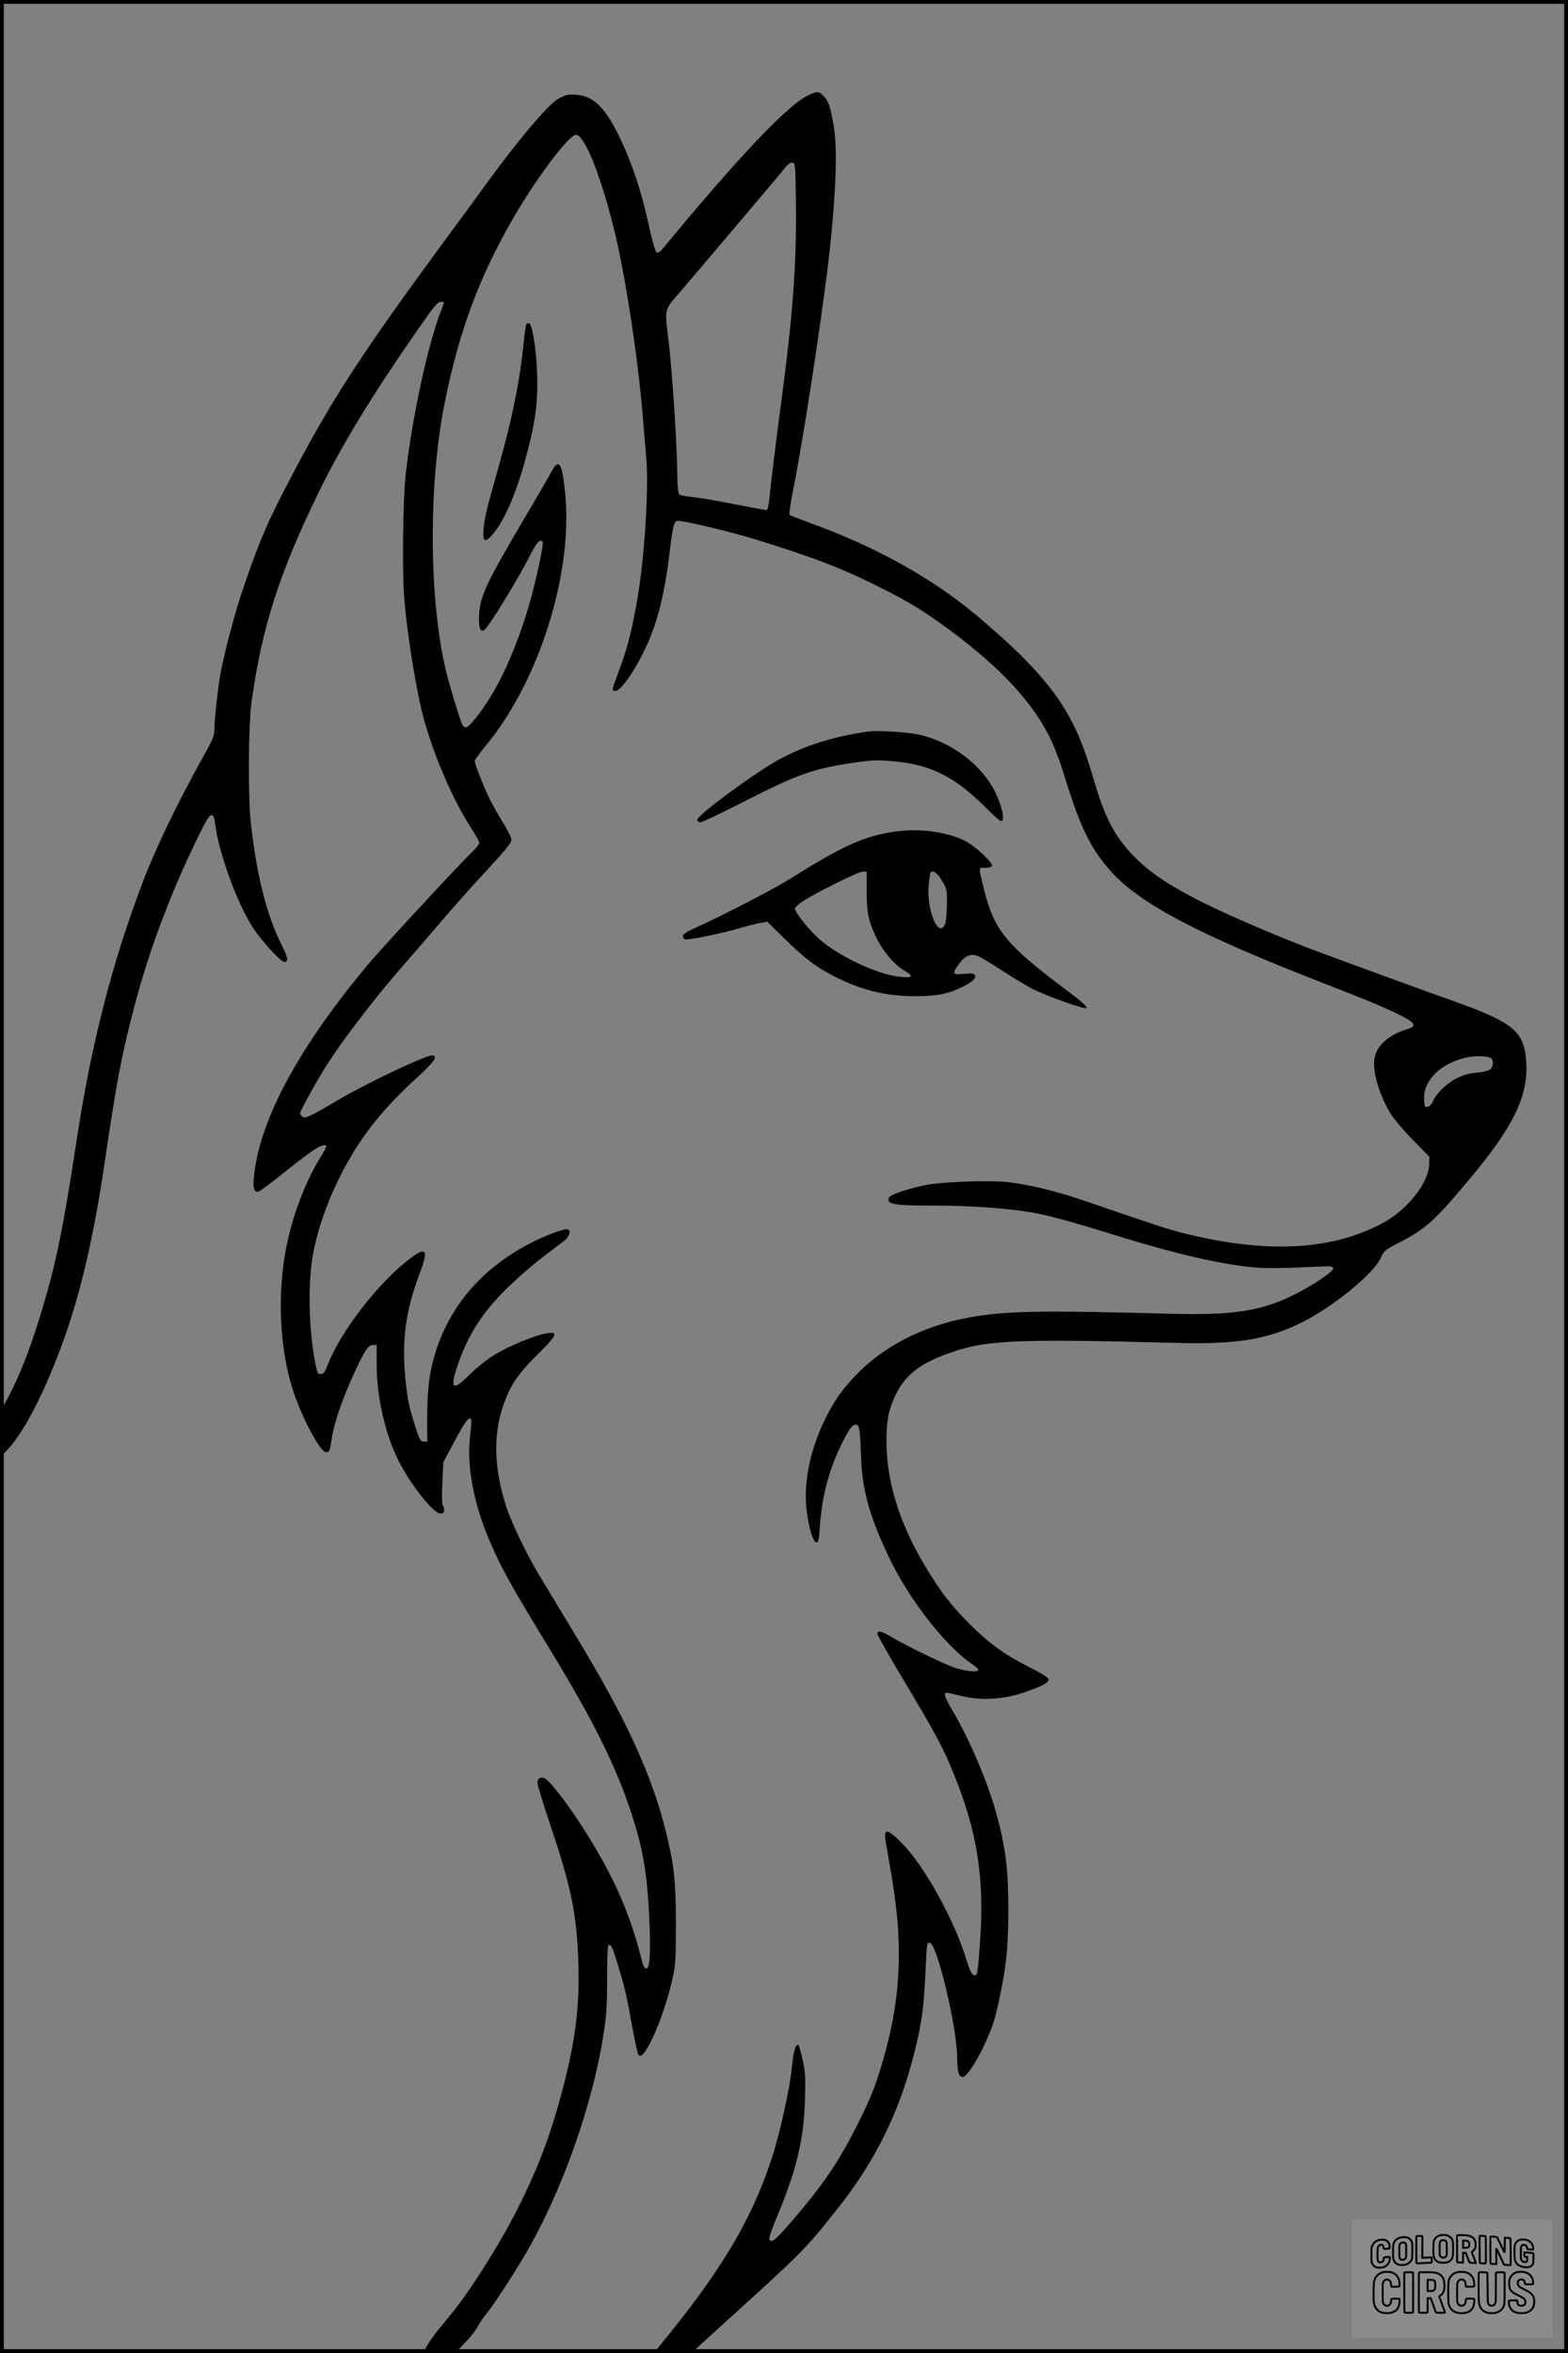 <?xml version="1.0" encoding="UTF-8"?>
<svg xmlns="http://www.w3.org/2000/svg" version="1.0" width="1024pt" height="1536pt" viewBox="0 0 1024 1536" preserveAspectRatio="xMidYMid meet">
  <rect x="0" y="0" width="1024" height="1536" fill="#808080" stroke="none"/>
  <g transform="translate(0.00 0.00) scale(1)">
    <g transform="translate(0,1536) scale(0.1,-0.1)" fill="#000000" stroke="none">
      <path d="M5281 14739 c-133 -60 -450 -394 -957 -1007 -11 -14 -27 -23 -35 -20 -9 4 -28 67 -52 179 -49 224 -112 411 -191 574 -107 219 -187 285 -332 277 -17 -1 -51 -16 -77 -32 -70 -47 -262 -276 -462 -551 -55 -76 -172 -236 -261 -356 -532 -722 -734 -1030 -986 -1506 -176 -332 -227 -448 -338 -772 -54 -159 -117 -393 -149 -555 -15 -79 -41 -306 -41 -367 0 -46 -8 -67 -69 -175 -176 -317 -315 -605 -403 -838 -198 -522 -333 -1051 -427 -1670 -86 -563 -130 -783 -216 -1075 -77 -262 -151 -456 -235 -613 l-50 -92 0 -148 1 -147 55 60 c109 118 245 387 364 720 108 303 194 673 261 1130 82 555 114 724 199 1045 104 392 256 787 451 1172 43 84 64 89 73 16 22 -187 142 -519 245 -679 53 -84 185 -229 208 -229 28 0 24 29 -15 106 -101 201 -165 453 -204 804 -19 175 -16 636 5 790 68 487 181 840 440 1370 149 305 349 633 650 1065 107 154 125 175 149 175 22 0 22 2 -2 -59 -85 -216 -189 -699 -231 -1071 -17 -151 -23 -617 -10 -788 17 -239 81 -635 131 -812 67 -241 188 -520 301 -696 33 -50 59 -97 59 -105 0 -8 -16 -31 -36 -50 -86 -81 -605 -642 -694 -749 -431 -516 -683 -972 -735 -1330 -17 -113 -12 -150 20 -150 8 0 90 61 182 135 168 135 234 178 258 168 10 -3 5 -18 -19 -56 -106 -165 -194 -394 -237 -612 -59 -302 -43 -657 42 -923 59 -184 180 -412 219 -412 20 0 25 11 35 80 16 112 67 259 152 445 66 142 88 175 118 175 l25 0 0 -128 c0 -209 55 -452 141 -624 78 -156 229 -348 275 -348 18 0 24 5 24 23 0 13 -4 27 -9 33 -5 5 -6 68 -2 144 l6 135 75 139 c68 127 91 158 106 143 4 -3 1 -53 -6 -111 -23 -193 22 -436 125 -679 78 -183 143 -299 395 -712 310 -506 465 -829 566 -1177 49 -170 71 -319 83 -553 12 -244 6 -355 -18 -355 -13 0 -22 19 -35 73 -80 317 -203 583 -426 917 -84 125 -172 235 -200 250 -27 15 -50 2 -50 -28 0 -14 38 -139 84 -276 137 -404 173 -585 183 -898 9 -277 -18 -501 -97 -805 -80 -308 -160 -523 -297 -796 -110 -220 -304 -529 -427 -681 -23 -28 -66 -80 -95 -116 -46 -57 -91 -128 -91 -145 0 -3 46 -5 101 -5 l102 0 62 65 c35 35 73 84 85 107 12 24 39 63 59 88 41 48 167 241 249 380 239 406 442 976 514 1445 19 121 23 191 23 362 0 149 3 214 11 217 14 6 24 -16 59 -129 44 -146 55 -190 91 -390 19 -104 38 -193 43 -198 18 -18 36 1 78 79 51 97 116 283 145 418 20 90 22 130 22 356 0 279 -11 383 -64 598 -92 373 -257 735 -587 1279 -102 169 -213 353 -246 408 -79 131 -179 340 -211 440 -79 243 -86 464 -22 653 49 143 96 212 244 357 52 51 92 98 92 109 0 16 -5 18 -45 13 -73 -10 -252 -83 -344 -140 -48 -29 -119 -86 -164 -130 -113 -113 -132 -97 -76 67 60 177 148 319 281 457 82 86 219 205 316 276 42 31 89 67 105 81 27 26 35 56 18 66 -15 10 -132 -31 -231 -81 -315 -159 -527 -395 -629 -699 -44 -131 -61 -254 -61 -441 l0 -163 -23 0 c-21 0 -27 11 -55 98 -41 130 -49 168 -63 297 -27 261 -2 454 93 705 61 162 41 179 -88 76 -198 -159 -429 -461 -511 -668 -21 -56 -30 -68 -49 -68 -20 0 -23 8 -38 88 -43 236 -46 537 -6 724 42 201 126 412 243 611 108 183 236 335 434 516 111 101 137 141 93 141 -45 0 -432 -184 -618 -294 -176 -104 -210 -120 -227 -106 -8 7 -15 17 -15 23 0 17 124 239 187 335 119 181 320 441 503 649 58 66 166 191 241 279 75 88 206 235 293 328 114 123 156 175 156 193 0 14 -24 64 -54 112 -30 48 -68 116 -86 151 -36 72 -100 233 -100 252 0 7 32 51 70 97 351 423 573 1128 521 1651 -20 201 -40 232 -90 140 -13 -25 -74 -130 -136 -235 -304 -515 -334 -580 -337 -722 -1 -71 11 -94 38 -72 33 27 225 342 299 490 41 80 64 105 79 81 9 -15 -54 -301 -99 -446 -95 -308 -206 -538 -336 -700 -53 -67 -69 -76 -86 -53 -13 16 -87 257 -113 369 -110 467 -112 1219 -4 1748 93 459 223 809 440 1186 154 268 369 554 416 554 66 0 204 -381 289 -800 61 -304 119 -712 145 -1015 8 -99 19 -234 25 -300 17 -206 -13 -662 -62 -935 -37 -208 -66 -317 -126 -473 -39 -104 -39 -107 -13 -107 42 0 163 189 231 361 55 140 93 304 119 519 25 207 31 230 60 230 42 0 349 -73 490 -117 406 -125 581 -193 850 -329 172 -86 274 -150 430 -265 345 -256 555 -485 669 -730 21 -46 56 -138 76 -204 107 -350 176 -494 310 -643 190 -212 569 -411 1380 -727 309 -120 411 -163 513 -214 97 -49 107 -71 40 -90 -110 -33 -188 -98 -208 -173 -23 -82 18 -234 98 -373 20 -33 85 -111 146 -173 l111 -114 -2 -50 c-3 -122 -146 -300 -310 -386 -336 -176 -758 -196 -1293 -62 -108 27 -201 58 -640 209 -184 63 -353 105 -498 123 -132 16 -455 4 -567 -22 -116 -26 -213 -60 -219 -77 -18 -46 25 -53 320 -53 213 0 457 -18 615 -45 108 -19 270 -63 564 -155 362 -112 641 -177 860 -201 99 -10 177 -10 504 5 19 0 36 -4 38 -11 7 -19 -123 -108 -252 -173 -216 -108 -401 -137 -804 -126 -864 23 -1079 19 -1321 -24 -305 -55 -571 -193 -756 -393 -87 -94 -136 -167 -195 -291 -92 -195 -132 -401 -111 -575 15 -119 41 -205 63 -209 13 -2 17 12 22 90 14 208 60 384 144 553 51 102 68 125 94 125 22 0 26 -30 33 -225 8 -209 60 -390 191 -660 127 -261 360 -559 528 -674 26 -17 47 -36 47 -41 0 -19 -90 -10 -162 16 -80 29 -320 146 -409 200 -62 37 -89 43 -89 18 0 -9 77 -145 172 -303 211 -352 262 -448 333 -626 147 -365 194 -668 166 -1070 -16 -228 -17 -234 -41 -228 -14 4 -26 27 -46 92 -79 264 -278 623 -425 770 -103 103 -122 100 -101 -13 62 -342 82 -512 82 -710 0 -237 -32 -448 -105 -701 -48 -165 -83 -252 -170 -423 -121 -240 -224 -391 -435 -634 -97 -113 -124 -134 -136 -104 -3 7 19 72 49 143 128 303 177 508 184 768 4 145 2 183 -15 258 -11 49 -23 91 -26 95 -18 17 -34 -34 -44 -138 -14 -148 -81 -449 -137 -615 -127 -379 -312 -693 -662 -1128 l-103 -127 122 0 123 0 102 93 c650 589 627 567 846 841 255 319 414 643 511 1038 48 191 60 287 72 556 6 144 8 153 26 150 48 -7 176 -543 179 -748 1 -94 9 -124 34 -128 25 -3 88 90 145 213 51 110 67 158 95 290 48 225 59 337 60 580 0 277 -17 415 -81 647 -54 194 -172 472 -279 654 -56 94 -66 124 -42 124 7 0 51 -10 97 -21 121 -31 269 -23 398 20 124 41 174 68 170 89 -2 10 -51 42 -128 80 -160 81 -259 153 -384 277 -123 122 -195 216 -295 383 -168 280 -252 552 -252 817 0 135 15 206 61 302 60 122 151 196 321 260 256 96 422 105 1511 77 397 -11 599 23 823 135 208 105 470 320 514 423 17 40 27 49 102 88 192 98 247 148 481 429 276 330 375 530 366 741 -9 218 -75 274 -503 425 -121 43 -335 120 -475 172 -140 51 -311 114 -380 140 -213 78 -547 220 -735 312 -218 108 -344 189 -448 290 -136 131 -206 258 -277 499 -57 192 -92 287 -144 389 -113 224 -286 418 -630 707 -291 245 -668 453 -1101 608 -60 22 -114 43 -118 47 -4 4 3 64 17 132 73 361 201 1201 245 1599 40 366 50 658 27 800 -21 128 -35 170 -66 202 -34 33 -41 34 -99 7z m-83 -724 c4 -377 -21 -718 -94 -1265 -44 -331 -72 -563 -79 -642 -5 -48 -12 -78 -19 -78 -6 0 -101 18 -212 39 -110 22 -232 43 -271 46 -39 4 -77 11 -84 16 -11 6 -15 47 -17 176 -3 195 -35 664 -57 838 -25 203 -29 188 78 311 50 59 146 171 212 249 66 78 192 227 280 331 89 104 174 206 190 227 20 25 37 37 50 35 19 -3 20 -12 23 -283z m4544 -5567 c15 -24 8 -57 -14 -72 -13 -7 -52 -16 -88 -19 -80 -5 -153 -40 -221 -104 -26 -25 -53 -60 -59 -78 -10 -30 -41 -51 -54 -37 -3 3 -6 27 -6 54 0 120 111 227 274 264 68 15 155 11 168 -8z"></path>
      <path d="M3436 13242 c-2 -4 -10 -57 -16 -118 -26 -259 -76 -502 -170 -834 -71 -247 -90 -328 -93 -399 -3 -66 10 -73 51 -30 80 86 162 271 227 515 62 230 78 350 73 537 -5 167 -32 337 -54 337 -7 0 -15 -4 -18 -8z"></path>
      <path d="M5665 10584 c-235 -34 -429 -97 -600 -195 -169 -97 -520 -358 -512 -382 2 -7 11 -13 19 -15 9 -2 131 56 272 128 369 188 461 221 731 261 125 18 153 19 265 9 245 -22 403 -104 615 -319 38 -39 76 -71 84 -71 26 0 5 98 -40 190 -85 172 -274 318 -478 370 -82 21 -284 34 -356 24z"></path>
      <path d="M5803 9925 c-180 -33 -320 -98 -643 -302 -101 -63 -439 -239 -602 -312 -71 -32 -98 -48 -98 -61 0 -10 5 -20 12 -22 19 -7 232 37 348 70 58 17 124 34 148 38 l43 7 117 -115 c132 -129 210 -187 331 -247 173 -87 333 -125 526 -124 135 0 212 16 303 62 65 33 87 54 79 75 -4 11 -20 13 -71 9 -78 -7 -81 -1 -31 67 38 52 75 67 123 49 15 -6 81 -46 147 -89 66 -43 156 -97 199 -121 84 -45 353 -142 361 -129 6 9 -33 44 -135 120 -388 291 -467 387 -532 647 -39 160 -40 148 6 148 24 0 41 5 44 13 7 22 -117 135 -181 166 -135 63 -320 83 -494 51z m-143 -375 c0 -147 11 -202 61 -306 43 -92 119 -181 185 -220 63 -37 57 -48 -23 -41 -139 11 -388 125 -521 237 -72 60 -174 186 -170 210 2 8 23 28 47 44 79 53 365 196 394 196 l27 0 0 -120z m490 63 c34 -56 35 -60 34 -158 -1 -55 -6 -112 -12 -127 -42 -102 -123 93 -107 257 4 38 9 73 11 77 14 22 43 3 74 -49z"></path>
    </g>
  </g>
  <rect x="0.0" y="0.0" width="1024.0" height="1536.0" fill="none" stroke="black" stroke-width="5"></rect>
  <g transform="translate(882.93 1449.20) scale(0.128)" opacity="1.0">
    <rect x="0" y="0" width="1024.0" height="600.0" fill="white" fill-opacity="0.1"></rect>
    <g transform="translate(0,650) scale(0.1,-0.1)" stroke="none">
      <path fill="none" stroke="#000000" stroke-width="100" d="M4491 5720 c-164 -43 -269 -147 -319 -315 -19 -65 -29 -577 -13 -693 25 -190 116 -310 276 -367 63 -23 284 -32 370 -16 122 22 249 110 294 205 51 104 56 150 56 496 0 341 -4 385 -48 478 -46 100 -156 184 -282 217 -83 21 -241 19 -334 -5z m270 -273 c19 -12 43 -40 54 -62 18 -37 20 -64 23 -320 5 -339 -1 -384 -56 -436 -87 -82 -235 -56 -289 51 -22 43 -23 53 -23 335 0 314 7 370 52 412 34 32 66 42 139 42 53 1 73 -4 100 -22z"></path>
      <path fill="none" stroke="#000000" stroke-width="100" d="M5367 5723 c-4 -3 -7 -311 -7 -683 0 -618 1 -679 17 -691 12 -10 51 -14 152 -14 l136 0 3 248 2 248 67 -3 67 -3 34 -85 c18 -47 58 -152 89 -235 30 -82 63 -158 73 -168 14 -15 40 -19 165 -24 l148 -6 -5 34 c-4 19 -49 143 -102 276 -53 133 -96 246 -96 251 0 6 15 19 33 31 53 33 104 92 134 156 27 57 28 67 27 195 0 115 -4 144 -23 193 -31 80 -76 135 -148 183 -83 56 -166 82 -303 94 -129 11 -453 14 -463 3z m541 -300 c55 -27 77 -73 77 -163 0 -61 -4 -82 -23 -111 -34 -55 -73 -69 -191 -69 l-101 0 0 187 0 186 101 -6 c66 -4 114 -12 137 -24z"></path>
      <path fill="none" stroke="#000000" stroke-width="100" d="M6514 5685 c-4 -9 -5 -320 -2 -690 3 -511 7 -678 16 -687 19 -19 273 -30 291 -13 11 11 13 126 12 675 -1 364 -6 672 -11 685 -11 28 -27 31 -187 40 -99 6 -114 5 -119 -10z"></path>
      <path fill="none" stroke="#000000" stroke-width="100" d="M3355 5683 c-27 -3 -55 -9 -62 -15 -10 -8 -13 -150 -13 -683 0 -592 2 -674 15 -685 12 -10 52 -11 173 -6 362 15 578 29 590 38 8 7 12 46 12 129 0 108 -2 119 -20 129 -11 6 -24 9 -28 7 -4 -3 -103 -8 -221 -12 l-214 -7 5 545 c4 384 2 549 -5 556 -11 11 -120 12 -232 4z"></path>
      <path fill="none" stroke="#000000" stroke-width="100" d="M7067 5654 c-4 -4 -7 -310 -7 -680 0 -625 1 -673 18 -692 15 -18 31 -21 152 -24 l134 -3 -3 400 c-2 277 1 397 8 390 11 -11 153 -311 251 -530 96 -215 128 -281 142 -292 7 -6 82 -14 165 -17 l153 -7 11 28 c14 34 3 1333 -11 1347 -5 5 -70 11 -144 14 l-136 5 -1 -54 c-1 -30 -5 -200 -8 -379 l-6 -325 -73 150 c-40 83 -123 256 -184 385 -61 129 -117 242 -125 252 -11 12 -40 18 -121 22 -59 4 -130 9 -157 12 -28 3 -54 2 -58 -2z"></path>
      <path fill="none" stroke="#000000" stroke-width="100" d="M2507 5614 c-220 -49 -342 -159 -394 -357 -24 -91 -24 -641 0 -740 57 -233 232 -339 510 -310 56 6 127 21 158 33 76 29 187 114 226 174 64 95 67 114 71 505 2 232 -1 371 -8 404 -27 126 -116 235 -228 278 -74 29 -236 35 -335 13z m191 -281 c15 -11 36 -35 47 -54 19 -32 20 -52 20 -349 0 -309 0 -316 -23 -362 -31 -62 -75 -89 -155 -95 -53 -4 -67 -2 -97 19 -19 13 -44 41 -55 63 -19 37 -20 60 -20 350 0 337 2 351 60 405 54 51 169 63 223 23z"></path>
      <path fill="none" stroke="#000000" stroke-width="100" d="M8568 5491 c-133 -43 -219 -134 -262 -280 -13 -45 -16 -107 -16 -343 0 -320 9 -395 60 -506 73 -156 258 -255 506 -269 191 -11 324 47 376 165 19 42 22 70 26 288 4 209 3 242 -11 256 -19 18 -186 38 -347 41 l-105 2 -3 -95 c-1 -52 2 -102 7 -109 6 -10 33 -16 75 -19 l66 -4 0 -105 c0 -98 -1 -105 -26 -130 -23 -23 -31 -25 -99 -21 -64 3 -79 7 -112 34 -21 16 -49 52 -63 80 -25 49 -25 51 -25 324 0 303 6 348 56 402 28 29 32 30 99 26 105 -6 152 -50 167 -158 8 -53 9 -54 48 -62 22 -5 90 -10 150 -11 l110 -2 3 43 c4 52 -30 180 -66 245 -53 99 -179 183 -317 212 -96 20 -226 18 -297 -4z"></path>
      <path fill="none" stroke="#000000" stroke-width="100" d="M1390 5484 c-203 -45 -359 -207 -390 -404 -13 -83 -13 -616 0 -694 20 -123 100 -235 203 -281 98 -45 271 -51 387 -13 211 67 340 238 340 451 0 54 -3 69 -17 74 -24 9 -264 -15 -280 -28 -7 -7 -13 -31 -13 -60 0 -56 -13 -95 -43 -128 -31 -34 -95 -61 -144 -61 -35 0 -48 6 -77 35 -52 52 -58 99 -54 423 3 257 5 280 24 323 42 89 120 132 202 109 53 -14 72 -42 81 -120 11 -90 15 -92 150 -79 62 6 125 15 138 20 25 9 25 10 21 107 -3 82 -9 106 -33 155 -33 68 -97 130 -163 160 -60 27 -235 33 -332 11z"></path>
      <path fill="none" stroke="#000000" stroke-width="100" d="M1600 3845 c-239 -44 -424 -235 -476 -495 -22 -109 -33 -831 -15 -1000 31 -300 174 -492 425 -572 45 -15 100 -21 211 -25 181 -6 263 8 380 66 147 73 214 152 266 311 26 78 32 117 37 219 4 98 2 125 -9 132 -22 14 -393 11 -407 -3 -7 -7 -12 -39 -12 -73 0 -169 -84 -275 -217 -275 -68 0 -110 18 -150 64 -65 73 -68 99 -68 606 0 446 1 456 22 515 78 208 337 201 392 -11 6 -23 13 -75 16 -115 3 -41 10 -78 15 -83 10 -10 289 -10 357 0 63 9 67 18 60 147 -12 210 -62 331 -181 445 -86 82 -165 123 -280 146 -94 19 -261 20 -366 1z"></path>
      <path fill="none" stroke="#000000" stroke-width="100" d="M5376 3840 c-151 -39 -268 -118 -350 -237 -106 -157 -118 -245 -114 -863 4 -463 5 -477 27 -550 33 -106 72 -178 131 -243 123 -135 290 -197 526 -197 326 0 528 127 610 384 34 106 48 339 20 349 -29 12 -386 9 -400 -2 -7 -6 -16 -44 -20 -85 -17 -192 -81 -266 -226 -266 -93 1 -163 55 -197 152 -16 48 -18 92 -18 503 0 437 1 452 22 520 26 81 57 119 121 147 78 35 188 8 237 -56 30 -40 55 -133 55 -206 0 -92 6 -95 157 -92 70 1 161 5 201 8 87 8 88 9 78 158 -12 189 -62 314 -170 422 -76 76 -130 109 -241 144 -102 33 -337 38 -449 10z"></path>
      <path fill="none" stroke="#000000" stroke-width="100" d="M8441 3845 c-204 -45 -357 -196 -406 -402 -24 -99 -17 -331 13 -416 47 -137 141 -225 342 -323 334 -162 396 -203 438 -284 19 -37 23 -57 20 -116 -3 -59 -8 -77 -30 -107 -39 -50 -98 -70 -190 -65 -137 7 -187 57 -188 185 0 95 4 94 -223 86 -106 -3 -198 -10 -204 -16 -17 -13 -17 -107 1 -200 44 -226 196 -375 436 -423 103 -20 339 -15 435 10 199 53 340 189 391 377 21 78 28 222 15 311 -16 115 -56 191 -145 276 -85 81 -145 117 -386 235 -250 122 -298 173 -301 319 -3 109 52 167 164 175 115 8 183 -49 194 -164 3 -32 10 -64 16 -70 10 -14 340 -17 387 -4 24 7 25 9 22 92 -5 150 -54 269 -153 369 -69 70 -189 133 -297 155 -90 18 -265 18 -351 0z"></path>
      <path fill="none" stroke="#000000" stroke-width="100" d="M2710 3833 c-14 -2 -29 -9 -35 -14 -7 -7 -9 -354 -7 -1017 3 -910 5 -1008 20 -1019 20 -16 384 -18 413 -3 19 10 19 32 19 1019 0 923 -1 1010 -16 1022 -13 10 -61 14 -193 16 -97 1 -187 -1 -201 -4z"></path>
      <path fill="none" stroke="#000000" stroke-width="100" d="M3455 3833 c-47 -12 -45 32 -45 -1034 0 -987 0 -1009 19 -1019 12 -6 98 -10 210 -10 159 0 192 3 205 16 14 13 16 61 16 370 l0 355 81 -3 82 -3 88 -245 c49 -135 105 -292 124 -350 20 -58 45 -113 57 -122 18 -16 45 -18 229 -18 184 0 210 2 216 16 7 19 16 -7 -153 448 -74 197 -134 362 -134 366 0 4 23 22 50 40 162 104 228 273 217 560 -8 225 -46 336 -153 450 -104 110 -219 160 -413 179 -101 11 -657 13 -696 4z m721 -409 c64 -48 69 -61 72 -231 4 -176 -7 -223 -59 -267 -43 -36 -89 -46 -216 -46 l-113 0 0 286 0 286 144 -4 c127 -3 148 -5 172 -24z"></path>
      <path fill="none" stroke="#000000" stroke-width="100" d="M6510 3834 c-51 -11 -50 7 -50 -683 1 -672 7 -842 35 -951 45 -175 148 -311 289 -380 117 -58 200 -73 376 -68 124 4 156 9 225 32 108 37 176 79 246 153 61 66 117 169 140 258 9 37 13 248 16 831 4 727 3 782 -13 795 -13 11 -57 14 -204 14 -171 0 -190 -2 -209 -19 -21 -19 -21 -19 -21 -746 0 -782 0 -782 -52 -861 -64 -95 -228 -106 -302 -19 -61 73 -60 64 -66 877 -4 562 -8 745 -17 754 -13 13 -341 23 -393 13z"></path>
    </g>
  </g>
</svg>
